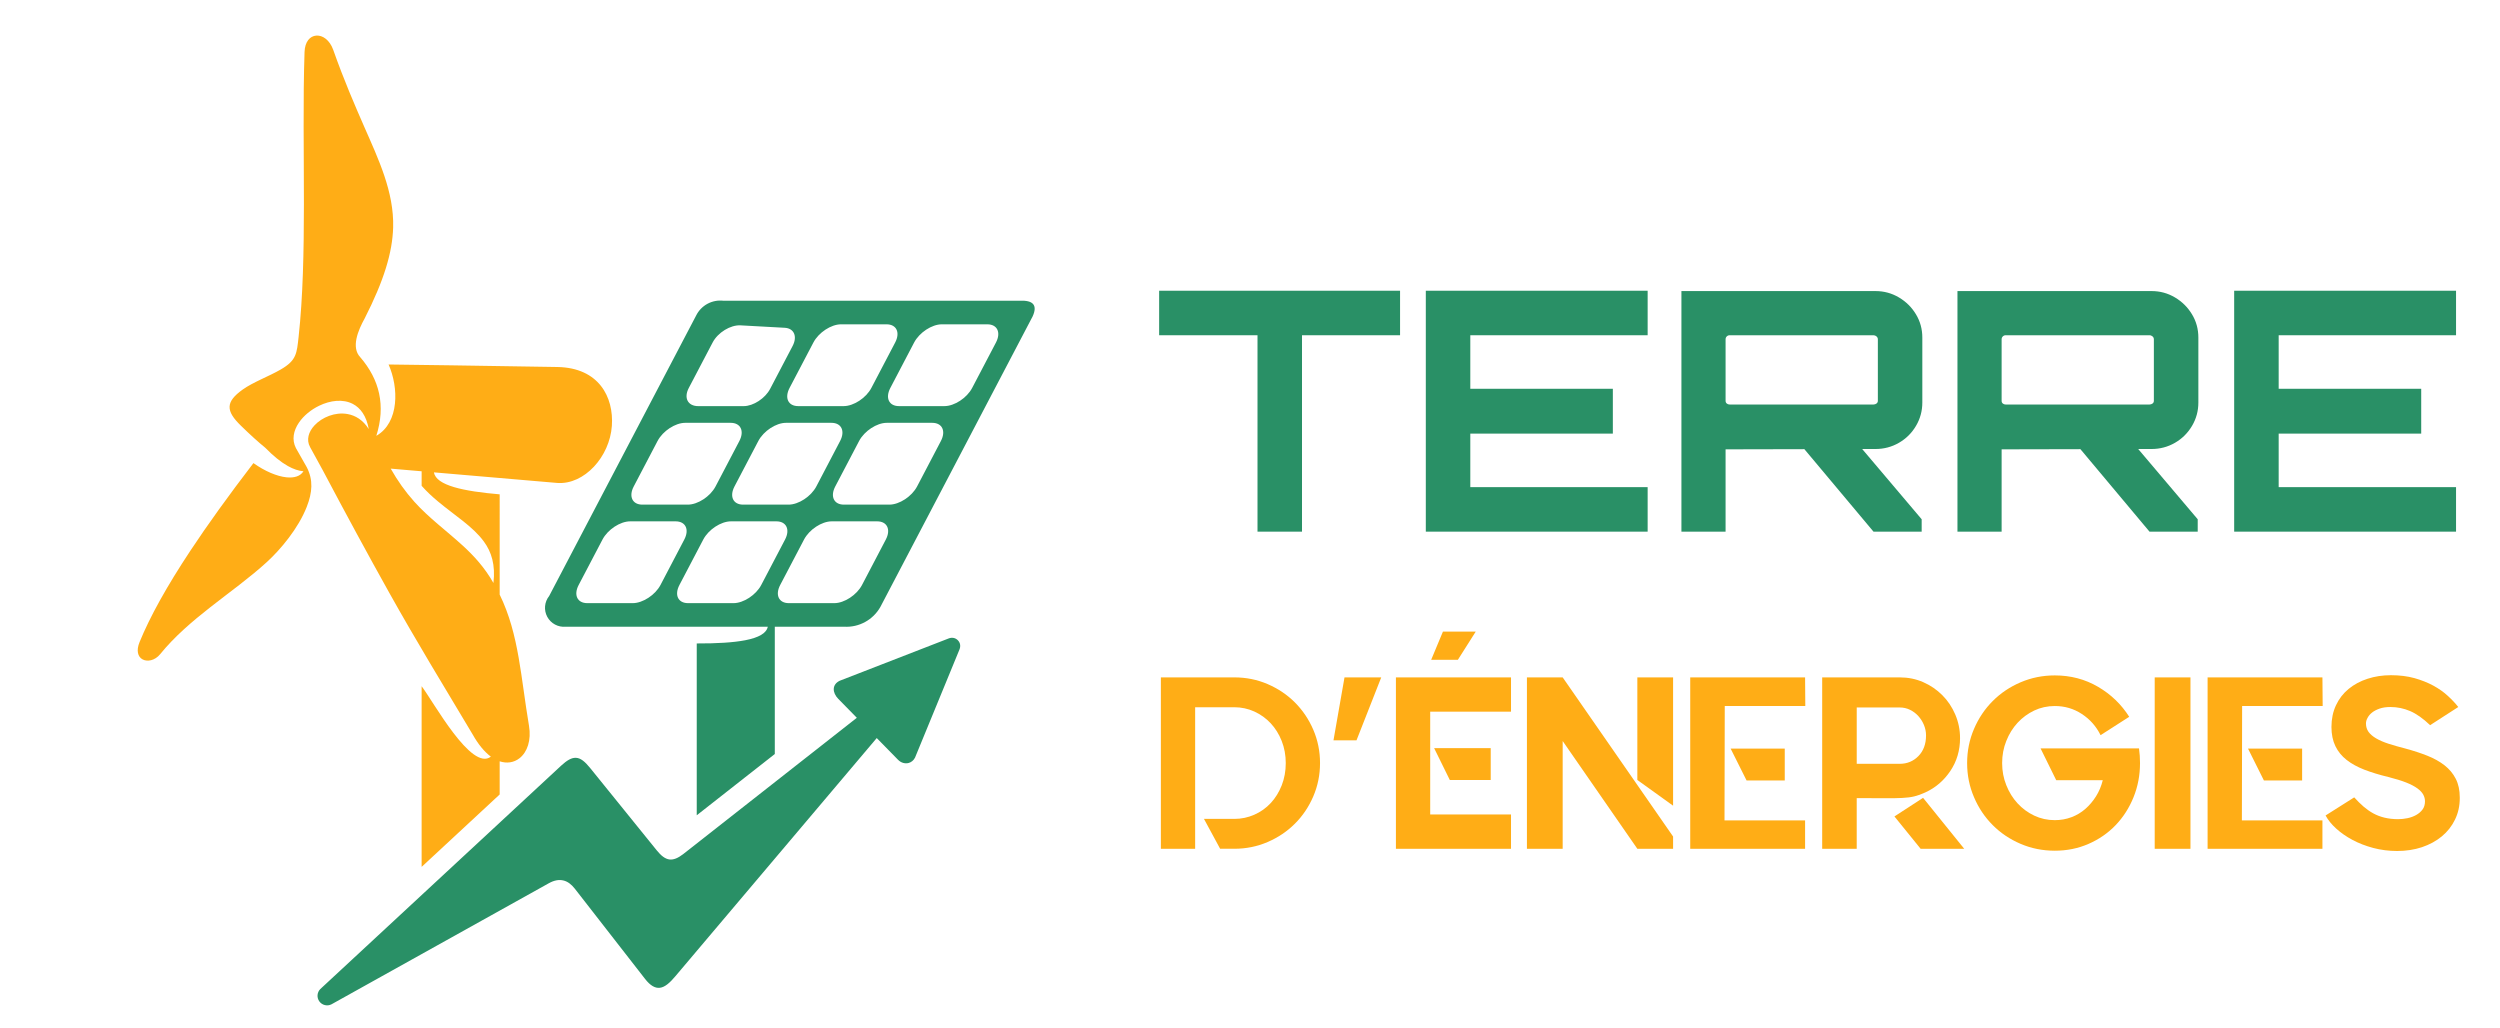 <?xml version="1.0" encoding="utf-8"?>
<!-- Generator: Adobe Illustrator 16.0.0, SVG Export Plug-In . SVG Version: 6.00 Build 0)  -->
<!DOCTYPE svg PUBLIC "-//W3C//DTD SVG 1.1//EN" "http://www.w3.org/Graphics/SVG/1.1/DTD/svg11.dtd">
<svg version="1.1" id="Calque_1" xmlns="http://www.w3.org/2000/svg" xmlns:xlink="http://www.w3.org/1999/xlink" x="0px" y="0px"
	 width="163.5px" height="67.25px" viewBox="0 0 163.5 67.25" enable-background="new 0 0 163.5 67.25" xml:space="preserve">
<path fill="#FFAD16" d="M36.461,24.002c-3.809-0.073-11.047-0.164-11.047-0.164c0.336,0.767,0.507,1.701,0.416,2.555
	c-0.092,0.882-0.465,1.678-1.218,2.11c0.309-0.979,0.369-1.903,0.179-2.776c-0.182-0.84-0.596-1.632-1.239-2.375
	c-0.294-0.315-0.327-0.743-0.244-1.177c0.096-0.493,0.344-0.994,0.539-1.345c1.274-2.5,1.816-4.323,1.865-5.952
	c0.067-2.332-0.978-4.502-1.893-6.593c-0.609-1.393-1.314-3.011-2.026-5.025c-0.227-0.641-0.693-0.968-1.115-0.932
	c-0.395,0.033-0.736,0.381-0.76,1.069c-0.106,3.115-0.04,6.583-0.042,9.975c-0.002,3.056-0.06,6.05-0.348,8.671
	c-0.059,0.532-0.095,0.907-0.232,1.219c-0.147,0.335-0.41,0.598-0.938,0.904c-0.769,0.445-1.812,0.83-2.484,1.309
	c-0.569,0.406-0.842,0.754-0.859,1.114c-0.016,0.379,0.247,0.77,0.742,1.252c0.604,0.589,1.133,1.07,1.59,1.44
	c0.528,0.541,1.021,0.939,1.479,1.196c0.36,0.203,0.703,0.317,1.02,0.344c-0.205,0.327-0.605,0.447-1.108,0.395
	c-0.627-0.064-1.414-0.398-2.163-0.93c-1.633,2.131-3.001,4.032-4.125,5.731c-1.554,2.349-2.643,4.316-3.32,5.97
	c-0.237,0.576-0.103,0.959,0.172,1.123c0.319,0.193,0.831,0.094,1.173-0.328c0.939-1.156,2.094-2.141,3.279-3.07
	c1.278-1.002,2.593-1.941,3.708-2.963c0.884-0.809,2.044-2.184,2.601-3.605c0.37-0.95,0.43-1.752,0-2.59l-0.71-1.251
	c-0.281-0.547-0.158-1.141,0.194-1.66c0.308-0.455,0.79-0.851,1.329-1.11c0.725-0.351,1.551-0.454,2.199-0.118
	c0.497,0.259,0.888,0.778,1.042,1.646c-0.372-0.594-0.873-0.893-1.393-0.985c-0.808-0.143-1.662,0.212-2.155,0.742
	c-0.388,0.417-0.551,0.943-0.291,1.418c0.163,0.297,0.44,0.802,0.831,1.516c1.534,2.9,2.985,5.573,4.354,8.023
	c1.751,3.135,3.611,6.18,5.451,9.26c0.36,0.641,0.757,1.125,1.188,1.449c-1.268,0.986-3.751-3.586-4.527-4.607v11.816l5.104-4.736
	v-2.168c0.456,0.15,0.923,0.094,1.302-0.205c0.499-0.393,0.778-1.166,0.614-2.129c-0.266-1.574-0.428-3.047-0.675-4.447
	c-0.254-1.445-0.599-2.811-1.241-4.123V32.33c-1.172-0.1-2.218-0.244-2.986-0.473c-0.76-0.226-1.247-0.536-1.312-0.965
	c2.692,0.23,5.383,0.462,8.074,0.693c1.757,0.121,3.419-1.708,3.561-3.735C40.148,25.959,39.159,24.054,36.461,24.002L36.461,24.002
	z M25.552,30.648l2.023,0.174c0,0.494,0,0.456,0,0.95c0.329,0.373,0.689,0.706,1.061,1.016c1.102,0.923,2.292,1.646,3.009,2.628
	c0.495,0.676,0.765,1.516,0.626,2.71c-0.586-1.027-1.279-1.779-2.027-2.461c-1.046-0.957-2.194-1.792-3.147-2.852
	C26.504,32.152,26.002,31.441,25.552,30.648z"/>
<path fill="#299066" d="M62.748,42.48l-2.906,7.07c-0.098,0.189-0.252,0.305-0.422,0.35c-0.232,0.059-0.493-0.01-0.691-0.213
	l-1.39-1.418L44.171,63.844c-0.35,0.416-0.675,0.717-1.019,0.758c-0.299,0.033-0.613-0.127-0.969-0.586
	c-1.529-1.963-3.06-3.93-4.588-5.893c-0.226-0.291-0.474-0.475-0.746-0.539c-0.29-0.072-0.606-0.014-0.953,0.178
	c-4.737,2.645-9.48,5.281-14.221,7.922c-0.274,0.139-0.611,0.057-0.792-0.195c-0.179-0.248-0.149-0.588,0.062-0.803l15.752-14.611
	c0.39-0.359,0.69-0.529,0.97-0.514c0.307,0.012,0.59,0.246,0.941,0.682l4.345,5.373c0.287,0.355,0.547,0.553,0.822,0.592
	c0.276,0.035,0.567-0.086,0.918-0.359l11.343-8.906l-1.215-1.24c-0.192-0.195-0.302-0.43-0.294-0.648
	c0.008-0.209,0.125-0.402,0.383-0.531l7.133-2.77c0.212-0.084,0.441-0.045,0.603,0.121C62.81,42.043,62.835,42.268,62.748,42.48z"/>
<path fill="#299066" d="M66.673,19.669c-12.902,0-19.353,0-19.353,0c-0.741-0.09-1.46,0.297-1.792,0.966
	c-6.408,12.229-9.613,18.344-9.613,18.344c-0.311,0.387-0.36,0.926-0.123,1.363c0.237,0.438,0.713,0.691,1.209,0.646
	c4.404,0,8.809,0,13.213,0c-0.087,0.428-0.593,0.713-1.48,0.885c-0.774,0.15-1.839,0.213-3.167,0.209V53.32l5.105-4.008v-8.324
	h4.538c0.972,0.055,1.891-0.449,2.367-1.295c6.64-12.668,9.958-19.001,9.958-19.001C67.866,19.963,67.579,19.622,66.673,19.669
	L66.673,19.669z M54.394,34.096c0.99,0,1.981,0,2.973,0c0.654,0,0.909,0.536,0.566,1.19c-0.518,0.99-1.038,1.981-1.557,2.972
	c-0.342,0.654-1.16,1.188-1.813,1.188c-0.991,0-1.983,0-2.974,0c-0.653,0-0.908-0.533-0.564-1.188
	c0.519-0.992,1.039-1.981,1.559-2.972C52.926,34.632,53.74,34.096,54.394,34.096L54.394,34.096z M47.804,34.096
	c0.99,0,1.981,0,2.972,0c0.653,0,0.91,0.536,0.567,1.19c-0.52,0.99-1.039,1.981-1.558,2.972c-0.343,0.654-1.16,1.188-1.813,1.188
	c-0.991,0-1.982,0-2.973,0c-0.654,0-0.907-0.533-0.564-1.188c0.519-0.992,1.039-1.981,1.558-2.972
	C46.336,34.632,47.149,34.096,47.804,34.096L47.804,34.096z M41.214,34.096c0.991,0,1.981,0,2.972,0c0.655,0,0.91,0.536,0.567,1.19
	c-0.52,0.99-1.038,1.981-1.557,2.972c-0.342,0.654-1.161,1.188-1.815,1.188c-0.99,0-1.981,0-2.971,0
	c-0.654,0-0.908-0.533-0.565-1.188c0.519-0.992,1.04-1.981,1.558-2.972C39.746,34.632,40.559,34.096,41.214,34.096L41.214,34.096z
	 M57.994,27.653c0.991,0,1.982,0,2.974,0c0.654,0,0.909,0.536,0.567,1.189c-0.519,0.99-1.039,1.981-1.557,2.972
	c-0.344,0.654-1.16,1.189-1.814,1.189c-0.991,0-1.982,0-2.973,0c-0.654,0-0.908-0.535-0.565-1.189
	c0.519-0.991,1.039-1.981,1.559-2.972C56.527,28.188,57.342,27.653,57.994,27.653L57.994,27.653z M51.404,27.653
	c0.991,0,1.982,0,2.973,0c0.654,0,0.91,0.536,0.567,1.189c-0.519,0.99-1.038,1.981-1.556,2.972
	c-0.344,0.654-1.161,1.189-1.815,1.189c-0.991,0-1.982,0-2.972,0c-0.654,0-0.907-0.535-0.565-1.189
	c0.519-0.991,1.039-1.981,1.559-2.972C49.937,28.188,50.751,27.653,51.404,27.653L51.404,27.653z M44.813,27.653
	c0.992,0,1.982,0,2.974,0c0.653,0,0.91,0.536,0.568,1.189c-0.52,0.99-1.04,1.981-1.558,2.972c-0.343,0.654-1.161,1.189-1.814,1.189
	c-0.991,0-1.982,0-2.973,0c-0.653,0-0.907-0.535-0.564-1.189c0.519-0.991,1.04-1.981,1.558-2.972
	C43.346,28.188,44.161,27.653,44.813,27.653L44.813,27.653z M61.596,21.21c0.991,0,1.982,0,2.973,0c0.655,0,0.91,0.535,0.568,1.189
	c-0.52,0.991-1.039,1.982-1.558,2.973c-0.343,0.654-1.159,1.188-1.814,1.188c-0.991,0-1.982,0-2.973,0
	c-0.654,0-0.907-0.534-0.564-1.188c0.519-0.991,1.039-1.981,1.557-2.973C60.129,21.746,60.942,21.21,61.596,21.21L61.596,21.21z
	 M55.005,21.21c0.991,0,1.982,0,2.973,0c0.655,0,0.909,0.536,0.566,1.19c-0.519,0.991-1.037,1.981-1.557,2.972
	c-0.343,0.654-1.159,1.188-1.813,1.188c-0.991,0-1.981,0-2.973,0c-0.654,0-0.906-0.534-0.564-1.188
	c0.519-0.991,1.039-1.981,1.559-2.972C53.539,21.746,54.353,21.21,55.005,21.21L55.005,21.21z M48.433,21.278
	c0.962,0.052,1.926,0.106,2.888,0.159c0.612,0.033,0.841,0.568,0.517,1.188c-0.492,0.937-0.983,1.875-1.474,2.812
	c-0.325,0.618-1.099,1.124-1.729,1.124c-0.99,0-1.981,0-2.972,0c-0.678,0-0.96-0.534-0.616-1.188
	c0.518-0.991,1.038-1.981,1.558-2.972C46.947,21.746,47.774,21.241,48.433,21.278z"/>
<g>
	<g>
		<path fill="#299066" d="M82.241,34.77V21.925h-6.433v-2.911h15.756v2.911h-6.413V34.77H82.241z"/>
		<path fill="#299066" d="M93.248,34.77V19.014h14.508v2.911H96.158v3.501h9.322v2.932h-9.322v3.501h11.598v2.911H93.248z"/>
		<path fill="#299066" d="M109.965,34.77V19.036h12.691c0.557,0,1.064,0.139,1.533,0.416c0.467,0.277,0.84,0.646,1.115,1.105
			c0.277,0.459,0.416,0.966,0.416,1.521v4.245c0,0.555-0.139,1.065-0.416,1.532c-0.275,0.467-0.648,0.835-1.115,1.105
			c-0.469,0.27-0.977,0.405-1.533,0.405l-9.803,0.022v5.383H109.965z M113.117,26.455h9.41c0.072,0,0.139-0.022,0.197-0.065
			c0.057-0.044,0.088-0.102,0.088-0.176v-4.026c0-0.073-0.031-0.135-0.088-0.187c-0.059-0.05-0.125-0.076-0.197-0.076h-9.41
			c-0.074,0-0.135,0.026-0.186,0.076c-0.053,0.052-0.078,0.113-0.078,0.187v4.026c0,0.074,0.025,0.131,0.078,0.176
			C112.982,26.433,113.043,26.455,113.117,26.455z M122.527,34.77l-4.75-5.668h3.787l4.113,4.858v0.81H122.527z"/>
		<path fill="#299066" d="M128.018,34.77V19.036h12.693c0.555,0,1.063,0.139,1.531,0.416c0.467,0.277,0.838,0.646,1.115,1.105
			s0.416,0.966,0.416,1.521v4.245c0,0.555-0.139,1.065-0.416,1.532c-0.277,0.467-0.648,0.835-1.115,1.105
			c-0.469,0.27-0.977,0.405-1.531,0.405l-9.805,0.022v5.383H128.018z M131.17,26.455h9.408c0.074,0,0.139-0.022,0.199-0.065
			c0.057-0.044,0.086-0.102,0.086-0.176v-4.026c0-0.073-0.029-0.135-0.086-0.187c-0.061-0.05-0.125-0.076-0.199-0.076h-9.408
			c-0.074,0-0.137,0.026-0.186,0.076c-0.053,0.052-0.078,0.113-0.078,0.187v4.026c0,0.074,0.025,0.131,0.078,0.176
			C131.033,26.433,131.096,26.455,131.17,26.455z M140.578,34.77l-4.748-5.668h3.785l4.115,4.858v0.81H140.578z"/>
		<path fill="#299066" d="M146.115,34.77V19.014h14.51v2.911h-11.6v3.501h9.322v2.932h-9.322v3.501h11.6v2.911H146.115z"/>
	</g>
</g>
<g>
	<g>
		<path fill="#FFAD16" d="M82.903,44.74c0.683,0.295,1.278,0.693,1.785,1.201c0.507,0.508,0.907,1.102,1.202,1.785
			c0.293,0.684,0.44,1.41,0.44,2.178s-0.147,1.496-0.44,2.178c-0.294,0.684-0.694,1.279-1.202,1.785
			c-0.507,0.508-1.102,0.908-1.785,1.201c-0.684,0.295-1.409,0.441-2.178,0.441h-0.928l-1.057-1.953h1.985
			c0.459,0,0.895-0.092,1.306-0.273c0.411-0.18,0.768-0.434,1.073-0.76c0.304-0.326,0.544-0.713,0.721-1.162
			c0.176-0.447,0.264-0.934,0.264-1.457c0-0.512-0.088-0.992-0.264-1.441c-0.176-0.447-0.417-0.834-0.721-1.16
			c-0.305-0.326-0.662-0.582-1.073-0.77c-0.411-0.186-0.846-0.279-1.306-0.279h-2.562v9.256h-2.242V44.301h4.804
			C81.494,44.301,82.22,44.447,82.903,44.74z"/>
		<path fill="#FFAD16" d="M90.333,44.301l-1.617,4.115H87.21l0.721-4.115H90.333z"/>
		<path fill="#FFAD16" d="M98.82,44.301v2.24h-5.285v6.727h5.285v2.242h-5.285h-2.242V44.301h1.09h1.152H98.82z M96.514,41.305
			l-1.168,1.844H93.6l0.769-1.844H96.514z M97.492,51.01h-2.675l-1.025-2.082h3.701V51.01z"/>
		<path fill="#FFAD16" d="M102.199,44.301l7.221,10.408v0.801h-2.338l-4.883-7.047v7.047h-2.338V44.301H102.199z M107.082,44.301
			h2.338v8.391l-2.338-1.682V44.301z"/>
		<path fill="#FFAD16" d="M118.053,44.301l0.014,1.873h-5.268l-0.016,7.479h5.27v1.857h-7.512V44.301H118.053z M116.723,51.041
			h-2.498l-1.041-2.082h3.539V51.041z"/>
		<path fill="#FFAD16" d="M125.912,51.826c-0.256,0.119-0.492,0.203-0.711,0.256c-0.219,0.055-0.486,0.09-0.801,0.104
			c-0.316,0.018-0.705,0.021-1.17,0.018c-0.463-0.006-1.064-0.008-1.801-0.008v3.314h-2.258V44.301h5.076
			c0.545,0,1.055,0.104,1.529,0.311c0.475,0.209,0.891,0.492,1.248,0.85c0.359,0.357,0.641,0.779,0.85,1.266
			c0.207,0.486,0.313,1,0.313,1.545c0,0.801-0.211,1.516-0.633,2.146C127.133,51.047,126.586,51.518,125.912,51.826z M121.43,49.953
			h2.818c0.48,0,0.887-0.17,1.217-0.506s0.498-0.787,0.498-1.352c0-0.234-0.047-0.461-0.137-0.682
			c-0.092-0.219-0.215-0.414-0.369-0.584s-0.336-0.307-0.545-0.408c-0.207-0.102-0.43-0.152-0.664-0.152h-2.818v3.635v0.016V49.953z
			 M128.459,55.51h-2.85l-1.713-2.115l1.873-1.217L128.459,55.51z"/>
		<path fill="#FFAD16" d="M139.941,49.424c0.01,0.16,0.016,0.32,0.016,0.48c0,0.791-0.141,1.535-0.424,2.234
			s-0.674,1.309-1.17,1.826s-1.086,0.926-1.77,1.225s-1.418,0.447-2.209,0.447s-1.535-0.148-2.234-0.447s-1.309-0.707-1.824-1.225
			c-0.518-0.518-0.928-1.127-1.225-1.826c-0.301-0.699-0.451-1.443-0.451-2.234c0-0.789,0.15-1.533,0.451-2.234
			c0.297-0.697,0.707-1.307,1.225-1.824c0.516-0.518,1.125-0.926,1.824-1.225s1.443-0.449,2.234-0.449
			c1.035,0,1.977,0.248,2.826,0.744s1.529,1.152,2.041,1.963l-1.873,1.201c-0.287-0.578-0.695-1.039-1.225-1.385
			c-0.529-0.348-1.117-0.521-1.77-0.521c-0.48,0-0.93,0.098-1.346,0.295c-0.416,0.199-0.777,0.465-1.088,0.801
			c-0.311,0.338-0.557,0.732-0.736,1.186c-0.184,0.453-0.273,0.938-0.273,1.449c0,0.514,0.09,0.996,0.273,1.449
			c0.18,0.455,0.426,0.85,0.736,1.186s0.672,0.604,1.088,0.801s0.865,0.297,1.346,0.297c0.385,0,0.746-0.064,1.09-0.193
			c0.34-0.127,0.645-0.311,0.912-0.545c0.266-0.234,0.5-0.51,0.697-0.824s0.344-0.664,0.439-1.049h-3.043l-1.025-2.082h6.438
			C139.914,49.104,139.93,49.264,139.941,49.424z"/>
		<path fill="#FFAD16" d="M143.256,44.301V55.51h-2.338V44.301H143.256z"/>
		<path fill="#FFAD16" d="M151.887,44.301l0.016,1.873h-5.268l-0.016,7.479h5.268v1.857h-7.51V44.301H151.887z M150.559,51.041h-2.5
			l-1.039-2.082h3.539V51.041z"/>
		<path fill="#FFAD16" d="M157.33,48.959c0.514,0.139,0.986,0.295,1.418,0.465c0.432,0.172,0.805,0.379,1.121,0.625
			c0.314,0.246,0.561,0.539,0.736,0.881s0.264,0.748,0.264,1.217v0.049c0,0.512-0.104,0.98-0.313,1.408
			c-0.207,0.428-0.496,0.793-0.863,1.096c-0.369,0.305-0.801,0.539-1.299,0.707c-0.494,0.164-1.037,0.248-1.625,0.248
			c-0.543,0-1.064-0.068-1.561-0.199c-0.496-0.133-0.947-0.307-1.354-0.525c-0.406-0.217-0.76-0.463-1.064-0.738
			s-0.537-0.563-0.697-0.861l1.873-1.184c0.203,0.225,0.406,0.424,0.609,0.602c0.203,0.174,0.416,0.324,0.641,0.447
			s0.471,0.217,0.736,0.279c0.268,0.064,0.561,0.098,0.881,0.098c0.203,0,0.408-0.021,0.615-0.064
			c0.209-0.043,0.398-0.113,0.57-0.209c0.17-0.096,0.309-0.215,0.416-0.359s0.16-0.324,0.16-0.539c0-0.148-0.037-0.293-0.113-0.434
			c-0.074-0.139-0.201-0.275-0.383-0.408s-0.428-0.262-0.736-0.385c-0.311-0.123-0.699-0.242-1.17-0.361
			c-0.576-0.139-1.094-0.297-1.553-0.473c-0.459-0.178-0.85-0.391-1.17-0.643c-0.32-0.25-0.566-0.553-0.736-0.904
			c-0.17-0.354-0.256-0.771-0.256-1.254c0-0.521,0.1-0.996,0.297-1.418s0.473-0.777,0.824-1.066s0.766-0.512,1.242-0.666
			c0.473-0.154,0.984-0.232,1.527-0.232c0.566,0,1.078,0.064,1.539,0.191c0.457,0.129,0.869,0.293,1.232,0.49
			c0.361,0.197,0.68,0.42,0.951,0.672c0.273,0.25,0.5,0.494,0.682,0.727l-1.842,1.188c-0.459-0.438-0.895-0.746-1.305-0.922
			c-0.412-0.176-0.84-0.266-1.289-0.266c-0.277,0-0.516,0.035-0.713,0.105s-0.359,0.154-0.488,0.256s-0.227,0.217-0.295,0.346
			c-0.072,0.127-0.105,0.25-0.105,0.367c0,0.213,0.057,0.398,0.168,0.553c0.113,0.154,0.277,0.295,0.496,0.424
			s0.492,0.246,0.816,0.352C156.543,48.746,156.914,48.854,157.33,48.959z"/>
	</g>
</g>
</svg>
